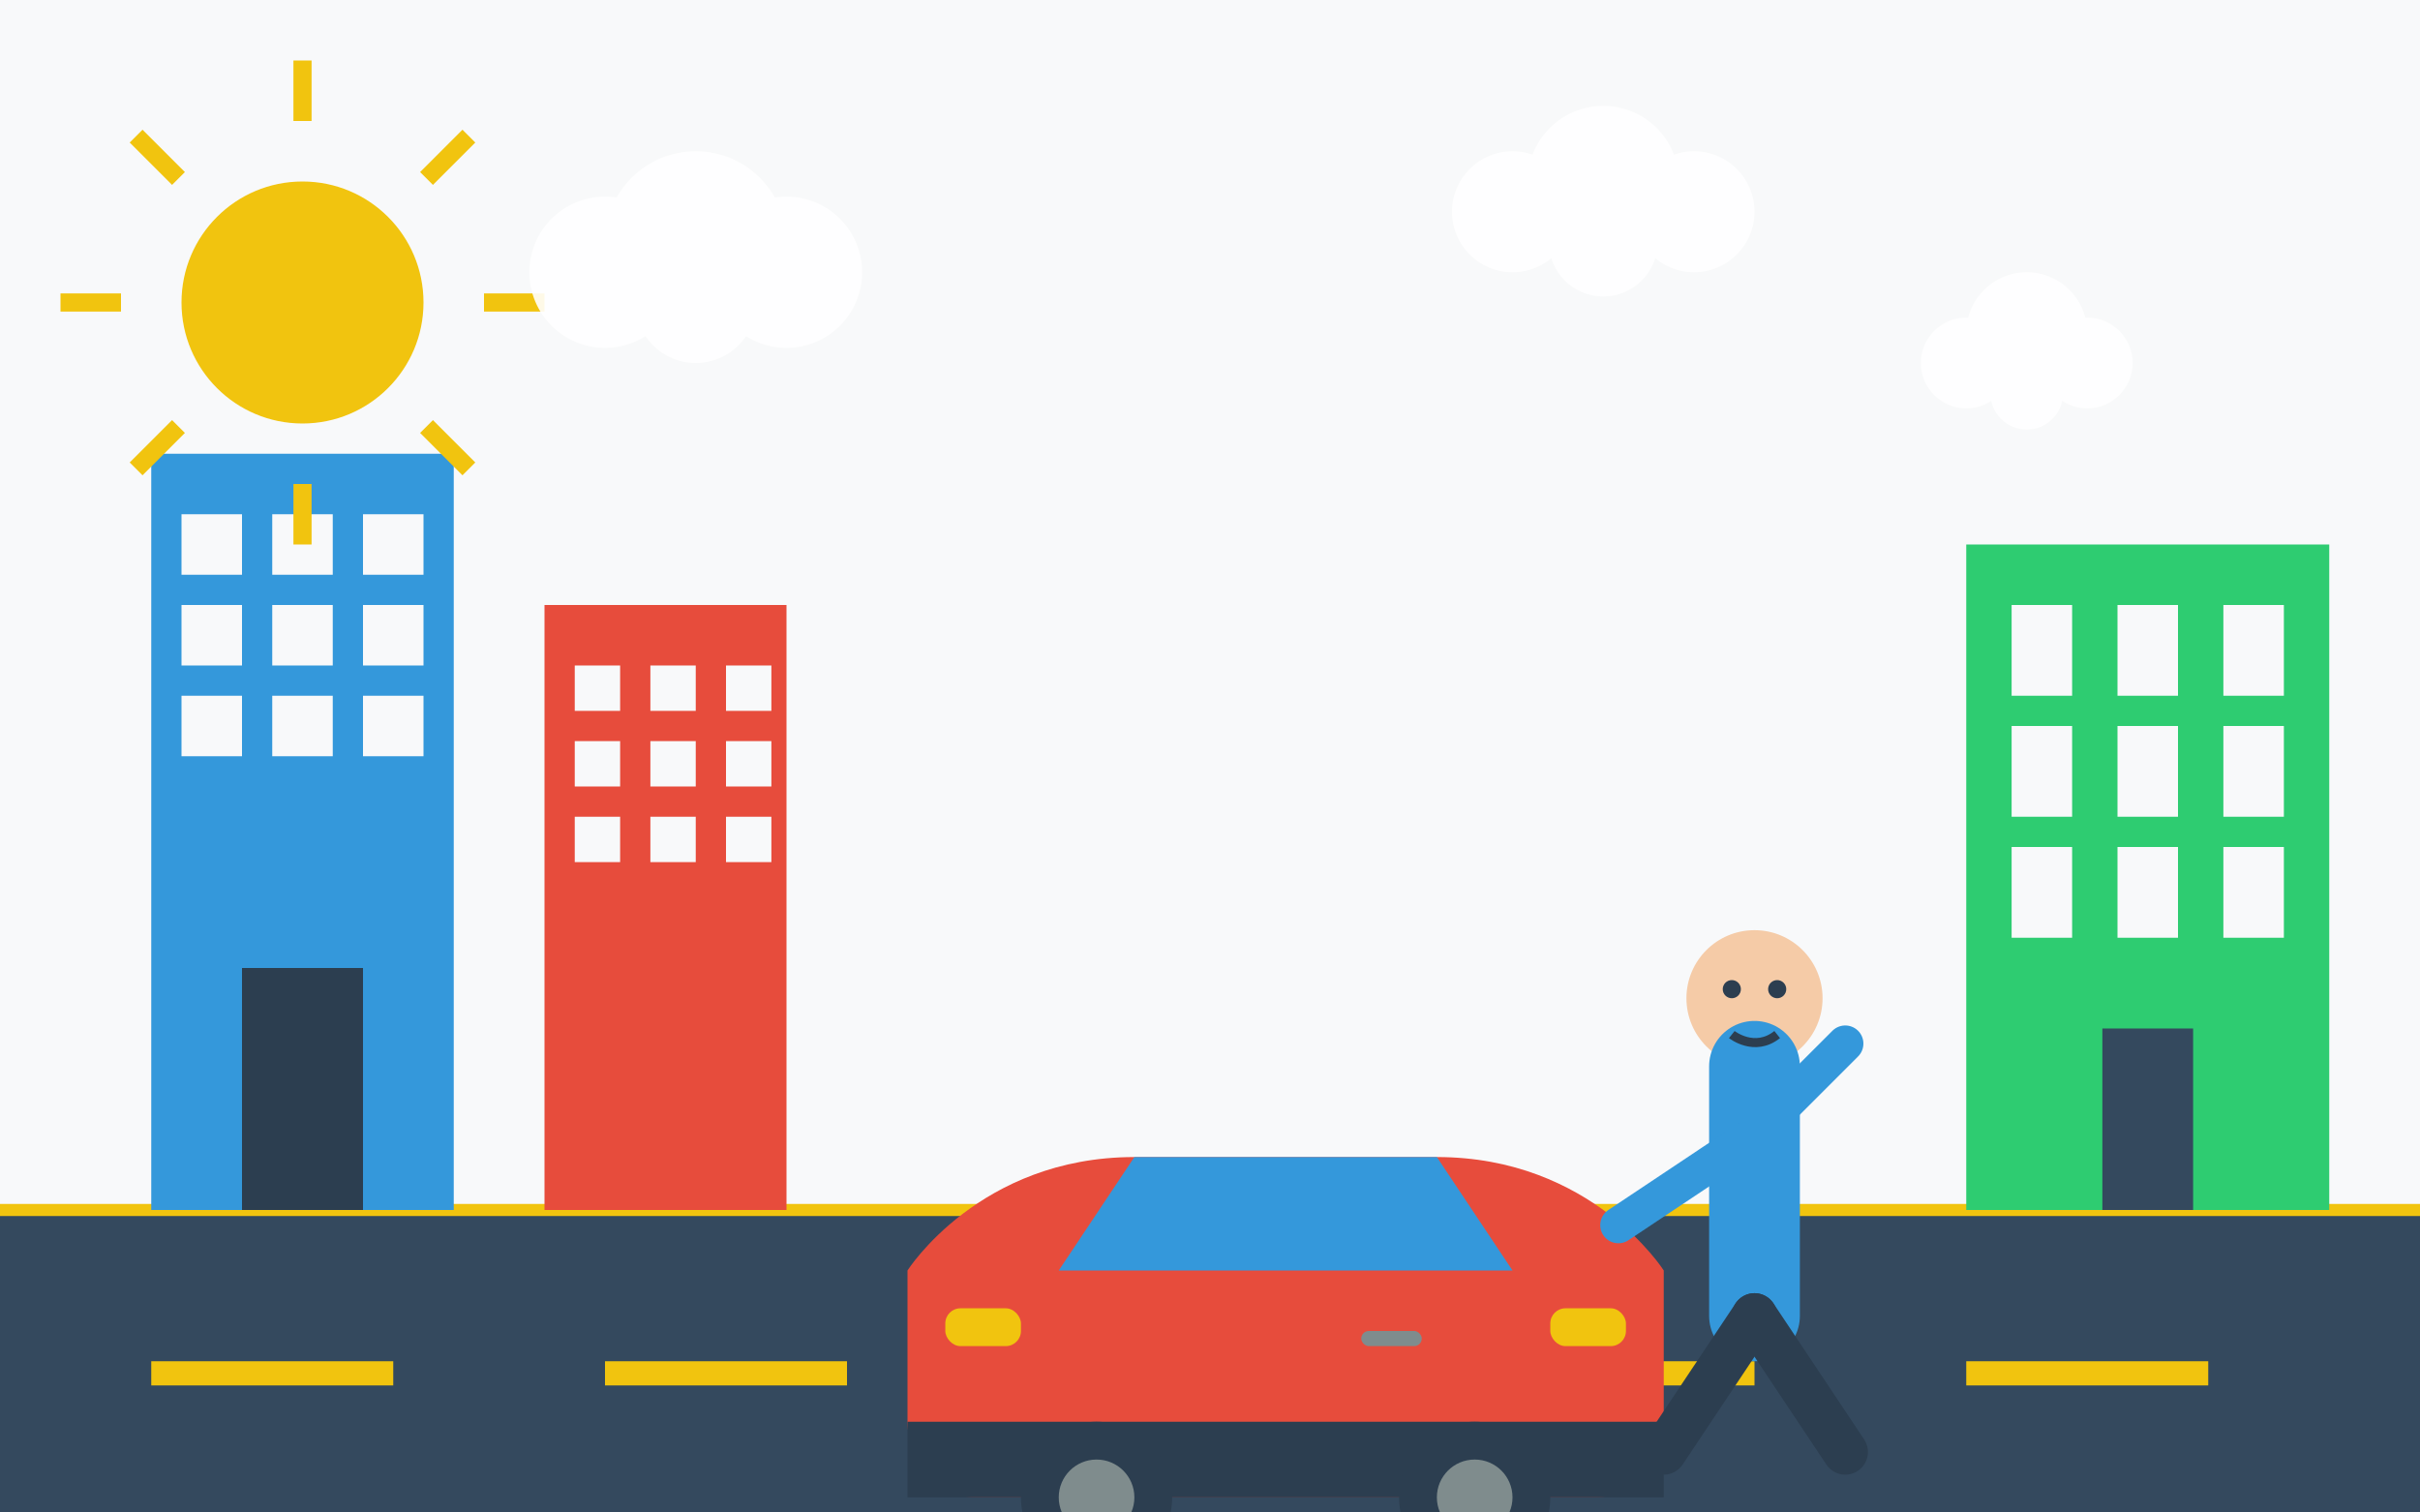 <svg xmlns="http://www.w3.org/2000/svg" viewBox="0 0 800 500" width="800" height="500">
  <!-- Background -->
  <rect width="800" height="500" fill="#f8f9fa"/>
  
  <!-- Road -->
  <rect x="0" y="400" width="800" height="100" fill="#34495e"/>
  <rect x="0" y="398" width="800" height="4" fill="#f1c40f"/>
  
  <!-- Road Markings -->
  <rect x="50" y="450" width="80" height="8" fill="#f1c40f"/>
  <rect x="200" y="450" width="80" height="8" fill="#f1c40f"/>
  <rect x="350" y="450" width="80" height="8" fill="#f1c40f"/>
  <rect x="500" y="450" width="80" height="8" fill="#f1c40f"/>
  <rect x="650" y="450" width="80" height="8" fill="#f1c40f"/>
  
  <!-- Car -->
  <g transform="translate(300, 320) scale(2.5)">
    <!-- Car Body -->
    <path d="M100,40 C100,40 90.5,25 70,25 L30,25 C9.5,25 0,40 0,40 L0,60 C0,65 4,70 9,70 L91,70 C96,70 100,65 100,60 L100,40 Z" fill="#e74c3c"/>
    
    <!-- Windows -->
    <path d="M30,25 L20,40 L80,40 L70,25 L30,25 Z" fill="#3498db"/>
    
    <!-- Car Bottom -->
    <rect x="0" y="60" width="100" height="10" fill="#2c3e50"/>
    
    <!-- Wheels -->
    <circle cx="25" cy="70" r="10" fill="#2c3e50"/>
    <circle cx="25" cy="70" r="5" fill="#7f8c8d"/>
    <circle cx="75" cy="70" r="10" fill="#2c3e50"/>
    <circle cx="75" cy="70" r="5" fill="#7f8c8d"/>
    
    <!-- Lights -->
    <rect x="5" y="45" width="10" height="5" rx="2" fill="#f1c40f"/>
    <rect x="85" y="45" width="10" height="5" rx="2" fill="#f1c40f"/>
    
    <!-- Door Handle -->
    <rect x="60" y="48" width="8" height="2" rx="1" fill="#7f8c8d"/>
  </g>
  
  <!-- Person -->
  <g transform="translate(550, 300) scale(1.5)">
    <!-- Head -->
    <circle cx="20" cy="20" r="15" fill="#f5cba7"/>
    
    <!-- Body -->
    <path d="M20,35 L20,90" stroke="#3498db" stroke-width="20" stroke-linecap="round"/>
    
    <!-- Arms -->
    <path d="M20,50 L-10,70" stroke="#3498db" stroke-width="8" stroke-linecap="round"/>
    <path d="M20,50 L40,30" stroke="#3498db" stroke-width="8" stroke-linecap="round"/>
    
    <!-- Legs -->
    <path d="M20,90 L0,120" stroke="#2c3e50" stroke-width="10" stroke-linecap="round"/>
    <path d="M20,90 L40,120" stroke="#2c3e50" stroke-width="10" stroke-linecap="round"/>
    
    <!-- Face -->
    <circle cx="15" cy="18" r="2" fill="#2c3e50"/>
    <circle cx="25" cy="18" r="2" fill="#2c3e50"/>
    <path d="M15,28 C15,28 20,32 25,28" stroke="#2c3e50" stroke-width="2" fill="none"/>
  </g>
  
  <!-- Buildings -->
  <g>
    <rect x="50" y="150" width="100" height="250" fill="#3498db"/>
    <rect x="60" y="170" width="20" height="20" fill="#f8f9fa"/>
    <rect x="90" y="170" width="20" height="20" fill="#f8f9fa"/>
    <rect x="120" y="170" width="20" height="20" fill="#f8f9fa"/>
    <rect x="60" y="200" width="20" height="20" fill="#f8f9fa"/>
    <rect x="90" y="200" width="20" height="20" fill="#f8f9fa"/>
    <rect x="120" y="200" width="20" height="20" fill="#f8f9fa"/>
    <rect x="60" y="230" width="20" height="20" fill="#f8f9fa"/>
    <rect x="90" y="230" width="20" height="20" fill="#f8f9fa"/>
    <rect x="120" y="230" width="20" height="20" fill="#f8f9fa"/>
    <rect x="80" y="320" width="40" height="80" fill="#2c3e50"/>
  </g>
  
  <g>
    <rect x="180" y="200" width="80" height="200" fill="#e74c3c"/>
    <rect x="190" y="220" width="15" height="15" fill="#f8f9fa"/>
    <rect x="215" y="220" width="15" height="15" fill="#f8f9fa"/>
    <rect x="240" y="220" width="15" height="15" fill="#f8f9fa"/>
    <rect x="190" y="245" width="15" height="15" fill="#f8f9fa"/>
    <rect x="215" y="245" width="15" height="15" fill="#f8f9fa"/>
    <rect x="240" y="245" width="15" height="15" fill="#f8f9fa"/>
    <rect x="190" y="270" width="15" height="15" fill="#f8f9fa"/>
    <rect x="215" y="270" width="15" height="15" fill="#f8f9fa"/>
    <rect x="240" y="270" width="15" height="15" fill="#f8f9fa"/>
  </g>
  
  <g>
    <rect x="650" y="180" width="120" height="220" fill="#2ecc71"/>
    <rect x="665" y="200" width="20" height="30" fill="#f8f9fa"/>
    <rect x="700" y="200" width="20" height="30" fill="#f8f9fa"/>
    <rect x="735" y="200" width="20" height="30" fill="#f8f9fa"/>
    <rect x="665" y="240" width="20" height="30" fill="#f8f9fa"/>
    <rect x="700" y="240" width="20" height="30" fill="#f8f9fa"/>
    <rect x="735" y="240" width="20" height="30" fill="#f8f9fa"/>
    <rect x="665" y="280" width="20" height="30" fill="#f8f9fa"/>
    <rect x="700" y="280" width="20" height="30" fill="#f8f9fa"/>
    <rect x="735" y="280" width="20" height="30" fill="#f8f9fa"/>
    <rect x="695" y="340" width="30" height="60" fill="#34495e"/>
  </g>
  
  <!-- Sun -->
  <circle cx="100" cy="100" r="40" fill="#f1c40f"/>
  <g>
    <line x1="100" y1="40" x2="100" y2="20" stroke="#f1c40f" stroke-width="6"/>
    <line x1="100" y1="180" x2="100" y2="160" stroke="#f1c40f" stroke-width="6"/>
    <line x1="40" y1="100" x2="20" y2="100" stroke="#f1c40f" stroke-width="6"/>
    <line x1="180" y1="100" x2="160" y2="100" stroke="#f1c40f" stroke-width="6"/>
    <line x1="59" y1="59" x2="45" y2="45" stroke="#f1c40f" stroke-width="6"/>
    <line x1="155" y1="155" x2="141" y2="141" stroke="#f1c40f" stroke-width="6"/>
    <line x1="59" y1="141" x2="45" y2="155" stroke="#f1c40f" stroke-width="6"/>
    <line x1="155" y1="45" x2="141" y2="59" stroke="#f1c40f" stroke-width="6"/>
  </g>
  
  <!-- Clouds -->
  <g fill="#ffffff" opacity="0.9">
    <circle cx="200" cy="90" r="25"/>
    <circle cx="230" cy="80" r="30"/>
    <circle cx="260" cy="90" r="25"/>
    <circle cx="230" cy="100" r="20"/>
    
    <circle cx="500" cy="70" r="20"/>
    <circle cx="530" cy="60" r="25"/>
    <circle cx="560" cy="70" r="20"/>
    <circle cx="530" cy="80" r="18"/>
    
    <circle cx="650" cy="120" r="15"/>
    <circle cx="670" cy="110" r="20"/>
    <circle cx="690" cy="120" r="15"/>
    <circle cx="670" cy="130" r="12"/>
  </g>
</svg>

